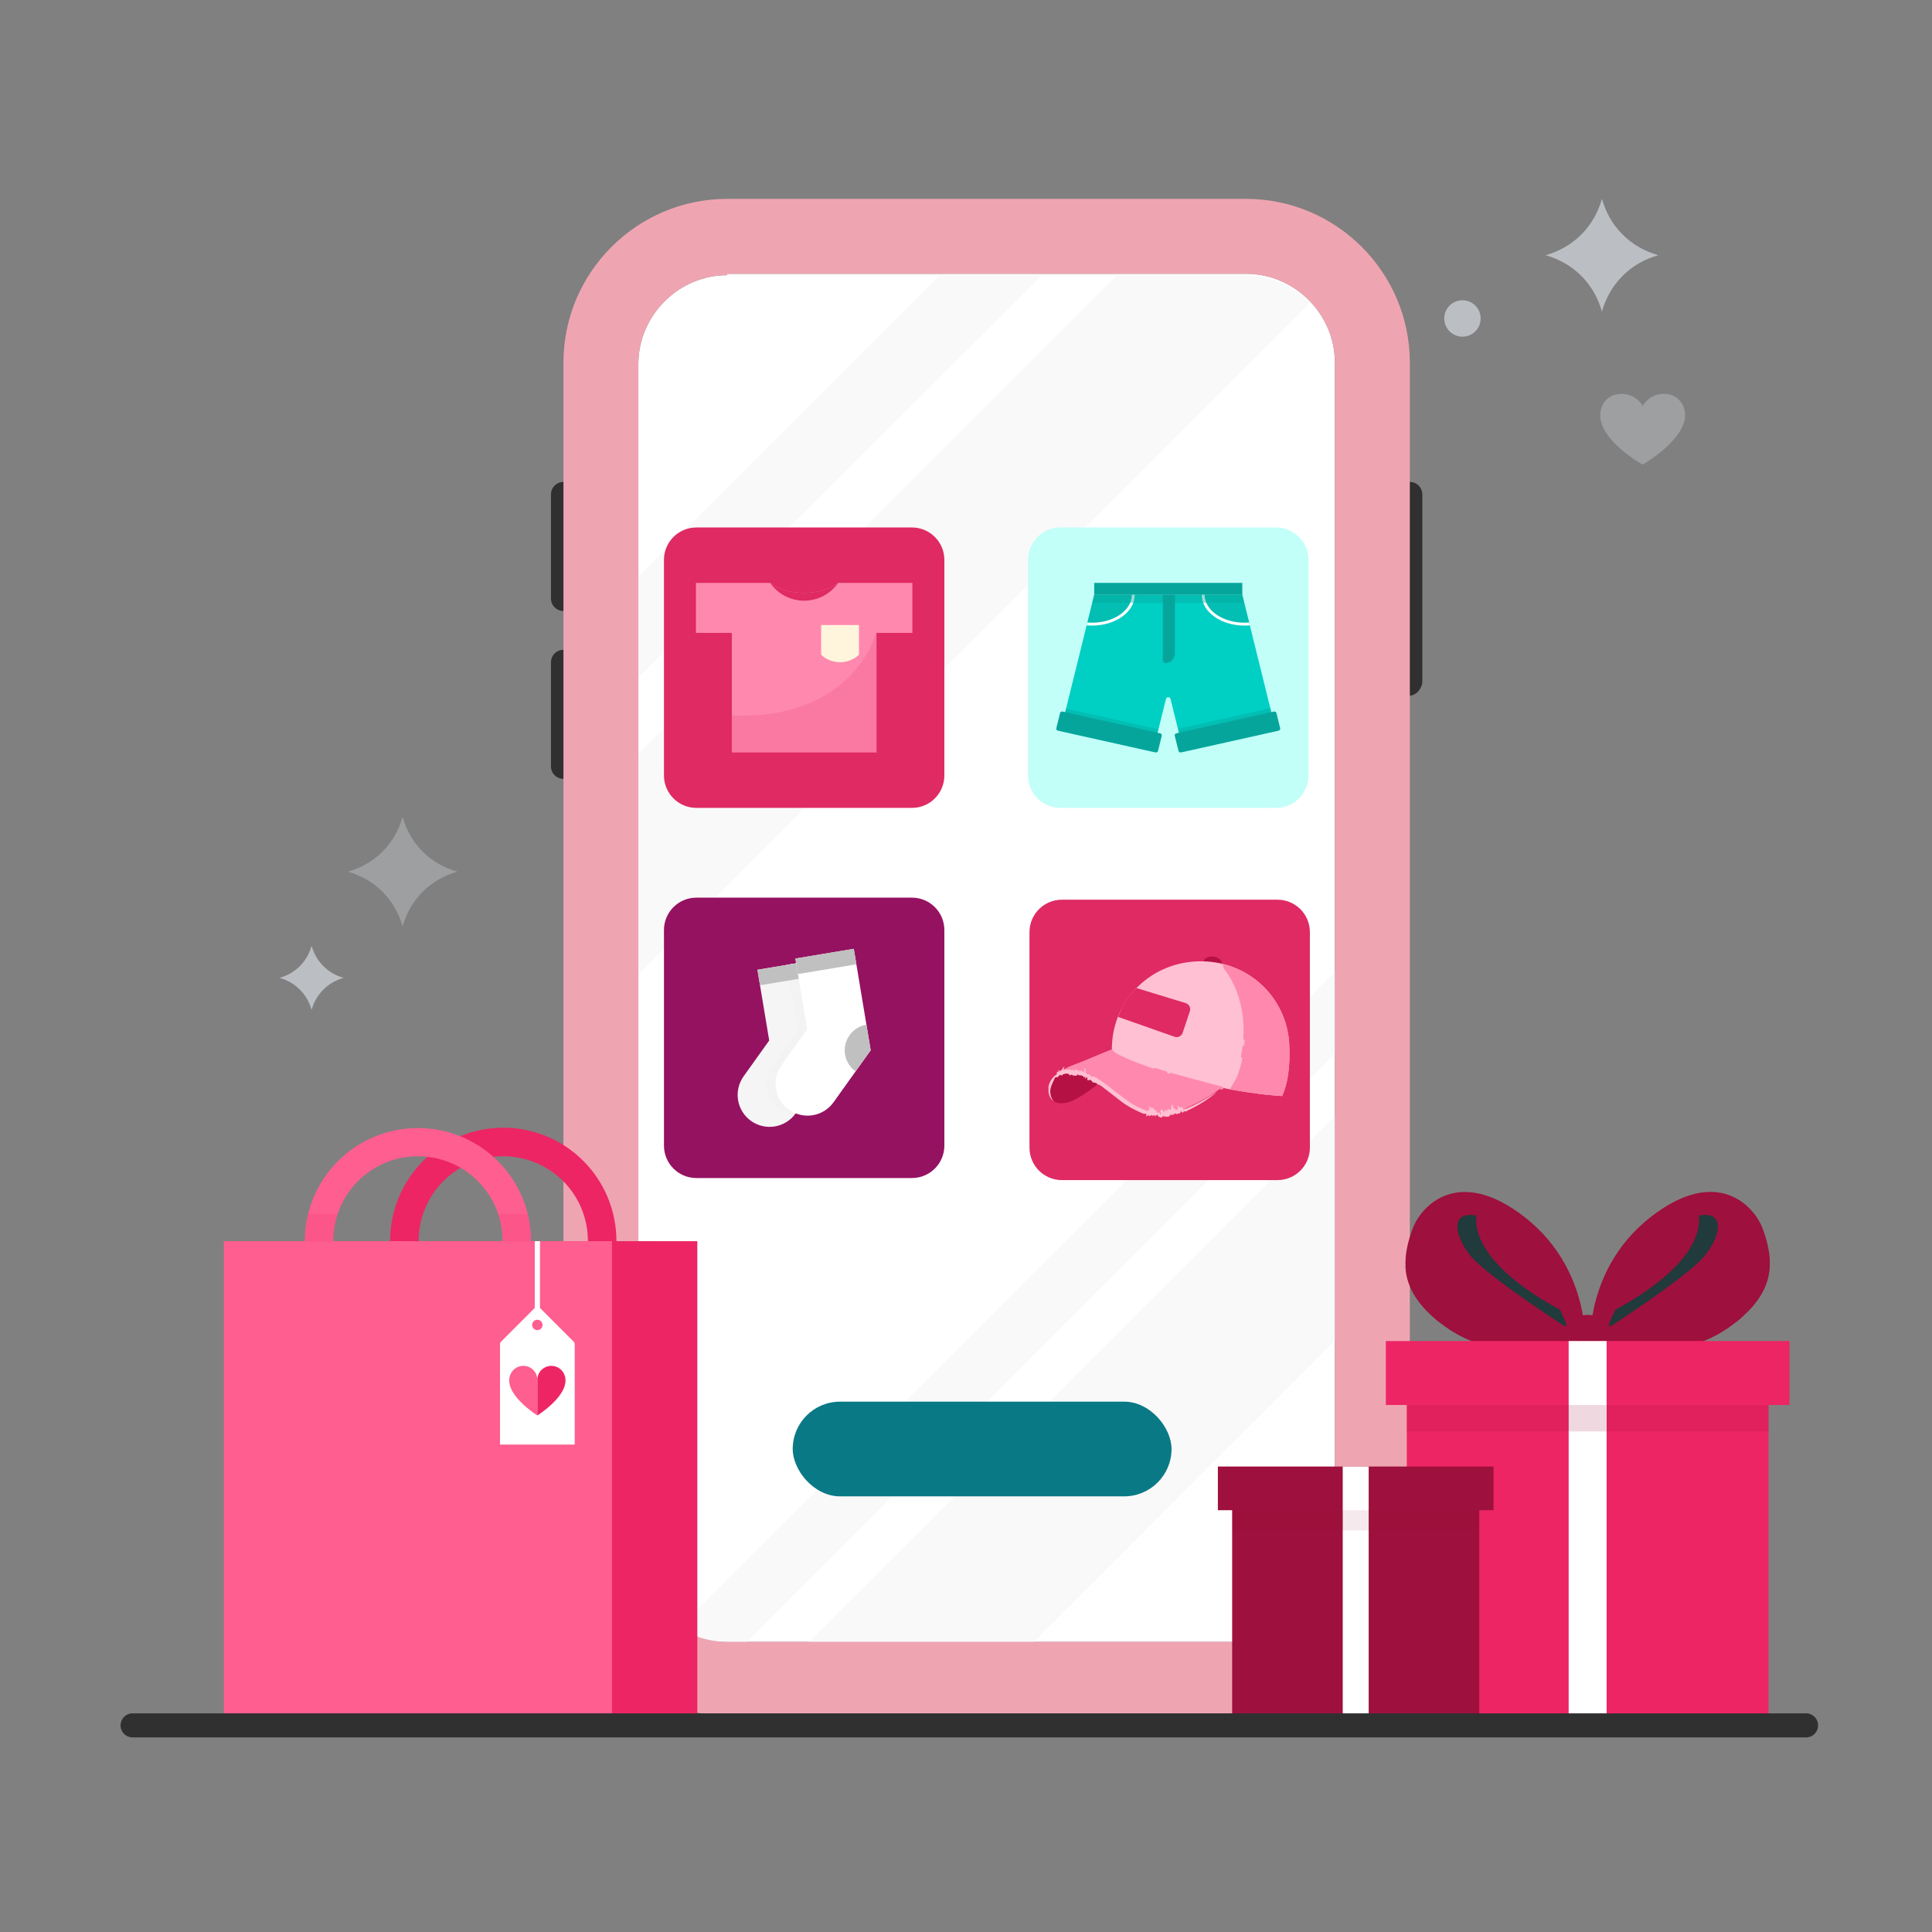 <svg xmlns="http://www.w3.org/2000/svg" width="204" height="204" viewBox="0 0 204 204" fill="none"><rect x="0" y="0" width="204" height="204" fill="#808080" stroke="none"/><path d="M175.096 26.947C173.708 26.551 172.42 25.857 171.33 24.767C170.239 23.676 169.545 22.388 169.149 21C168.752 22.388 168.058 23.676 166.968 24.767C165.878 25.857 164.589 26.551 163.202 26.947C164.589 27.344 165.878 28.038 166.968 29.128C168.058 30.218 168.752 31.507 169.149 32.895C169.545 31.507 170.239 30.218 171.33 29.128C172.42 28.038 173.708 27.344 175.096 26.947Z" fill="#BBBFC3"></path><path opacity="0.5" d="M48.293 92.042C46.944 91.657 45.691 90.982 44.63 89.922C43.57 88.862 42.896 87.609 42.51 86.259C42.125 87.609 41.45 88.862 40.39 89.922C39.33 90.982 38.077 91.657 36.727 92.042C38.077 92.428 39.33 93.102 40.39 94.162C41.45 95.223 42.125 96.476 42.51 97.825C42.896 96.476 43.57 95.223 44.63 94.162C45.691 93.102 46.944 92.428 48.293 92.042Z" fill="#BBBFC3"></path><path d="M36.283 103.252C35.494 103.026 34.762 102.632 34.142 102.012C33.522 101.392 33.127 100.66 32.902 99.871C32.677 100.66 32.282 101.392 31.662 102.012C31.043 102.632 30.31 103.026 29.521 103.252C30.31 103.477 31.043 103.871 31.662 104.491C32.282 105.111 32.677 105.844 32.902 106.632C33.127 105.844 33.522 105.111 34.142 104.491C34.762 103.871 35.494 103.477 36.283 103.252Z" fill="#BBBFC3"></path><path opacity="0.5" d="M175.69 41.586C174.089 41.586 173.449 42.867 173.449 42.867C173.449 42.867 172.808 41.586 171.207 41.586C169.713 41.586 168.966 42.76 168.966 43.827C168.966 46.603 173.449 49.058 173.449 49.058C173.449 49.058 177.932 46.496 177.932 43.827C177.932 42.76 177.184 41.586 175.69 41.586Z" fill="#BBBFC3"></path><path d="M154.42 35.55C155.482 35.55 156.342 34.689 156.342 33.627C156.342 32.566 155.482 31.705 154.42 31.705C153.358 31.705 152.497 32.566 152.497 33.627C152.497 34.689 153.358 35.55 154.42 35.55Z" fill="#BBBFC3"></path><path d="M76.782 29.058C71.654 29.058 67.405 33.306 67.405 38.434V163.99C67.405 169.117 71.654 173.366 76.782 173.366H131.575C136.703 173.366 140.951 169.117 140.951 163.99V38.288C140.951 33.16 136.703 28.911 131.575 28.911H76.782V29.058Z" fill="white"></path><path d="M138.314 31.988C136.556 30.23 134.212 29.058 131.575 29.058H117.95L67.405 79.602V102.897L138.314 31.988Z" fill="#F9F9F9"></path><path d="M140.952 102.604L71.654 171.901C73.119 172.927 74.877 173.366 76.782 173.366H78.833L140.952 111.248V102.604Z" fill="#F9F9F9"></path><path d="M67.405 60.85V71.545L110.039 29.058H99.197L67.405 60.85Z" fill="#F9F9F9"></path><path d="M140.952 141.574V117.841L85.426 173.366H109.16L140.952 141.574Z" fill="#F9F9F9"></path><path d="M148.863 73.449C148.131 73.449 147.545 72.863 147.545 72.13V52.206C147.545 51.473 148.131 50.887 148.863 50.887C149.596 50.887 150.182 51.473 150.182 52.206V72.13C150.035 72.863 149.449 73.449 148.863 73.449Z" fill="#303030"></path><path d="M59.495 64.512C58.762 64.512 58.176 63.926 58.176 63.194V52.206C58.176 51.473 58.762 50.887 59.495 50.887C60.227 50.887 60.813 51.473 60.813 52.206V63.194C60.813 63.926 60.227 64.512 59.495 64.512Z" fill="#303030"></path><path d="M59.495 82.24C58.762 82.24 58.176 81.653 58.176 80.921V69.933C58.176 69.201 58.762 68.614 59.495 68.614C60.227 68.614 60.813 69.201 60.813 69.933V80.921C60.813 81.653 60.227 82.24 59.495 82.24Z" fill="#303030"></path><path d="M131.575 181.131H76.782C67.259 181.131 59.494 173.366 59.494 163.843V38.288C59.494 28.765 67.259 21 76.782 21H131.575C141.098 21 148.863 28.765 148.863 38.288V163.843C148.863 173.513 141.098 181.131 131.575 181.131ZM76.782 29.058C71.654 29.058 67.406 33.306 67.406 38.434V163.99C67.406 169.118 71.654 173.366 76.782 173.366H131.575C136.703 173.366 140.952 169.118 140.952 163.99V38.288C140.952 33.16 136.703 28.911 131.575 28.911H76.782V29.058Z" fill="#EFA5B1"></path><path d="M96.294 55.697H73.528C71.639 55.697 70.108 57.229 70.108 59.118V81.883C70.108 83.773 71.639 85.304 73.528 85.304H96.294C98.183 85.304 99.715 83.773 99.715 81.883V59.118C99.715 57.229 98.183 55.697 96.294 55.697Z" fill="#DF2A63"></path><path d="M96.339 61.548H88.5C87.7 62.196 86.244 62.607 84.911 62.607C83.579 62.607 82.123 62.196 81.323 61.548H73.483V66.824H77.273V79.453H92.55V66.824H96.339V61.548Z" fill="#FF89AE"></path><path d="M88.5 61.548C88.098 62.128 87.562 62.602 86.937 62.93C86.312 63.258 85.617 63.429 84.911 63.429C84.205 63.429 83.51 63.258 82.885 62.93C82.26 62.602 81.724 62.128 81.322 61.548C82.123 62.196 83.578 62.607 84.911 62.607C86.243 62.607 87.699 62.196 88.5 61.548Z" fill="#DF2A63"></path><path d="M86.703 66V69.138C87.83 70.187 89.576 70.188 90.703 69.138V66H86.703Z" fill="#FFF4DC"></path><g opacity="0.4"><path opacity="0.4" d="M92.55 66.679C92.55 66.679 90.31 76.046 77.273 75.549V79.453H92.55V66.679Z" fill="#DF2A63"></path></g><path d="M134.738 55.697H111.973C110.083 55.697 108.552 57.229 108.552 59.118V81.883C108.552 83.773 110.083 85.304 111.973 85.304H134.738C136.627 85.304 138.159 83.773 138.159 81.883V59.118C138.159 57.229 136.627 55.697 134.738 55.697Z" fill="#C1FFF8"></path><path d="M134.729 77.187L124.974 79.364L124.876 78.97L124.379 76.957L123.598 73.801C123.583 73.748 123.552 73.701 123.508 73.668C123.464 73.634 123.41 73.616 123.355 73.616C123.3 73.616 123.247 73.634 123.203 73.668C123.159 73.701 123.127 73.748 123.113 73.801L122.321 77.003L121.823 79.016L121.737 79.364L111.981 77.187L112.068 76.839L112.565 74.826L114.361 67.565L114.482 67.073L114.74 66.03L114.777 65.879L114.789 65.83L114.814 65.731L115.176 64.269L115.217 64.102L115.327 63.655L115.536 62.81H131.174L131.383 63.655L131.494 64.102L131.535 64.269L131.897 65.731L131.933 65.879L131.967 66.017L132.228 67.073L134.133 74.779L134.631 76.792L134.729 77.187Z" fill="#00CFC3"></path><path d="M122.011 79.448L111.697 77.147C111.67 77.141 111.644 77.131 111.622 77.115C111.599 77.1 111.579 77.08 111.564 77.057C111.549 77.034 111.539 77.008 111.534 76.981C111.529 76.953 111.529 76.925 111.536 76.898L111.934 75.287C111.949 75.233 111.985 75.186 112.033 75.157C112.082 75.129 112.14 75.12 112.195 75.133L122.509 77.435C122.536 77.441 122.562 77.451 122.585 77.467C122.608 77.482 122.627 77.502 122.643 77.525C122.658 77.548 122.668 77.574 122.673 77.601C122.678 77.629 122.677 77.656 122.671 77.683L122.273 79.295C122.258 79.349 122.222 79.396 122.173 79.424C122.124 79.453 122.066 79.462 122.011 79.448Z" fill="#06A59C"></path><path d="M124.7 79.448L135.014 77.147C135.041 77.141 135.067 77.131 135.09 77.115C135.113 77.1 135.132 77.08 135.147 77.057C135.162 77.034 135.173 77.008 135.178 76.981C135.182 76.953 135.182 76.925 135.176 76.898L134.777 75.287C134.762 75.233 134.726 75.186 134.678 75.157C134.629 75.129 134.571 75.12 134.516 75.133L124.202 77.435C124.175 77.44 124.149 77.451 124.126 77.466C124.103 77.482 124.084 77.501 124.069 77.525C124.054 77.548 124.043 77.574 124.039 77.601C124.034 77.628 124.034 77.656 124.04 77.683L124.439 79.294C124.454 79.349 124.489 79.395 124.538 79.424C124.587 79.453 124.645 79.462 124.7 79.448Z" fill="#06A59C"></path><path d="M131.174 61.548H115.537V62.81H131.174V61.548Z" fill="#06A59C"></path><path opacity="0.4" d="M119.685 62.81C119.685 64.518 117.735 65.903 115.329 65.903C115.142 65.903 114.958 65.895 114.778 65.878L114.79 65.83L114.814 65.731L115.176 64.269L115.537 62.81H119.685Z" fill="#06A59C"></path><path opacity="0.4" d="M131.933 65.878C131.753 65.895 131.569 65.903 131.382 65.903C128.977 65.903 127.026 64.518 127.026 62.81H131.175L131.535 64.269L131.897 65.731L131.933 65.878Z" fill="#06A59C"></path><path opacity="0.4" d="M122.321 77.003L121.824 79.016L112.068 76.838L112.566 74.825L122.321 77.003Z" fill="#06A59C"></path><path opacity="0.4" d="M134.631 76.793L124.876 78.97L124.379 76.957L134.134 74.779L134.631 76.793Z" fill="#06A59C"></path><path d="M119.815 62.81C119.815 63.687 119.339 64.507 118.475 65.121C117.627 65.723 116.502 66.055 115.307 66.055C115.117 66.055 114.927 66.046 114.742 66.03H114.74L114.777 65.878L114.789 65.83L114.814 65.731C114.976 65.744 115.141 65.751 115.307 65.751C117.625 65.751 119.511 64.431 119.511 62.809L119.815 62.81Z" fill="white"></path><path d="M131.968 66.017L131.971 66.03C131.785 66.046 131.594 66.055 131.404 66.055C130.209 66.055 129.084 65.723 128.235 65.121C127.371 64.508 126.895 63.687 126.895 62.81H127.2C127.2 64.432 129.086 65.751 131.404 65.751C131.569 65.751 131.735 65.744 131.897 65.731L131.933 65.879L131.968 66.017Z" fill="white"></path><path d="M122.78 62.81H124.061V68.993C124.061 69.263 123.954 69.521 123.764 69.712C123.573 69.902 123.315 70.009 123.045 70.009C122.975 70.009 122.907 69.981 122.858 69.932C122.808 69.882 122.78 69.815 122.78 69.745V62.81Z" fill="#06A59C"></path><path opacity="0.4" d="M131.383 63.655H115.327L115.536 62.81H131.174L131.383 63.655Z" fill="#06A59C"></path><path d="M96.294 94.782H73.528C71.639 94.782 70.108 96.314 70.108 98.203V120.969C70.108 122.858 71.639 124.389 73.528 124.389H96.294C98.183 124.389 99.715 122.858 99.715 120.969V98.203C99.715 96.314 98.183 94.782 96.294 94.782Z" fill="#951261"></path><path d="M86.146 101.37L87.929 112.084L86.336 114.313L84.005 117.573C83.433 117.57 82.872 117.408 82.386 117.105C81.901 116.802 81.508 116.371 81.254 115.858C80.999 115.345 80.891 114.772 80.943 114.201C80.995 113.631 81.205 113.087 81.548 112.628L84.252 108.844L83.094 101.878L86.146 101.37Z" fill="white"></path><path d="M87.479 109.381L87.929 112.084L86.336 114.313C85.895 113.998 85.558 113.559 85.366 113.052C85.175 112.545 85.138 111.993 85.26 111.465C85.383 110.937 85.659 110.458 86.054 110.087C86.449 109.716 86.945 109.47 87.479 109.381V109.381Z" fill="white"></path><path d="M86.146 101.371L83.093 101.879L83.366 103.516L86.418 103.008L86.146 101.371Z" fill="white"></path><path d="M86.147 101.37L87.929 112.084L86.336 114.313L84.006 117.573C83.748 117.934 83.422 118.24 83.046 118.474C82.67 118.709 82.252 118.867 81.815 118.94C81.378 119.012 80.931 118.998 80.499 118.898C80.067 118.798 79.66 118.614 79.299 118.356C78.939 118.099 78.633 117.773 78.398 117.397C78.164 117.021 78.006 116.602 77.933 116.165C77.86 115.728 77.874 115.281 77.975 114.85C78.075 114.418 78.259 114.011 78.516 113.65L81.221 109.866L79.978 102.397L86.147 101.37Z" fill="#F5F5F5"></path><path d="M87.479 109.381L87.929 112.084L86.336 114.313C85.895 113.998 85.558 113.559 85.366 113.052C85.175 112.545 85.138 111.993 85.26 111.465C85.383 110.937 85.659 110.458 86.054 110.087C86.449 109.716 86.945 109.47 87.479 109.381V109.381Z" fill="white"></path><path d="M86.146 101.371L79.978 102.397L80.25 104.034L86.418 103.008L86.146 101.371Z" fill="#C0C0C0"></path><g style="mix-blend-mode:multiply" opacity="0.2"><g style="mix-blend-mode:multiply" opacity="0.2"><path d="M86.146 101.37L87.929 112.084L86.336 114.313L84.005 117.573C83.433 117.57 82.872 117.408 82.386 117.105C81.901 116.802 81.508 116.371 81.254 115.858C80.999 115.345 80.891 114.772 80.943 114.201C80.995 113.631 81.205 113.087 81.548 112.628L84.252 108.844L83.094 101.878L86.146 101.37Z" fill="#C0C0C0"></path></g></g><path d="M83.984 101.212L85.227 108.681L82.523 112.466C82.265 112.827 82.081 113.234 81.981 113.666C81.881 114.097 81.867 114.544 81.94 114.981C82.012 115.418 82.171 115.837 82.405 116.213C82.639 116.589 82.945 116.915 83.306 117.172C83.666 117.43 84.074 117.614 84.505 117.714C84.937 117.814 85.384 117.828 85.821 117.756C86.258 117.683 86.677 117.525 87.052 117.29C87.428 117.056 87.754 116.75 88.012 116.389L90.343 113.129L91.915 110.929L91.936 110.9L90.153 100.186L83.984 101.212Z" fill="white"></path><path d="M91.486 108.197L91.935 110.9L91.914 110.929L90.342 113.129C89.902 112.814 89.564 112.375 89.373 111.868C89.181 111.361 89.144 110.809 89.267 110.281C89.389 109.753 89.665 109.274 90.06 108.903C90.455 108.532 90.951 108.287 91.486 108.198V108.197Z" fill="#C0C0C0"></path><path d="M90.153 100.186L83.984 101.212L84.257 102.849L90.425 101.822L90.153 100.186Z" fill="#C0C0C0"></path><path d="M134.889 95H112.124C110.235 95 108.703 96.532 108.703 98.421V121.186C108.703 123.076 110.235 124.607 112.124 124.607H134.889C136.779 124.607 138.31 123.076 138.31 121.186V98.421C138.31 96.532 136.779 95 134.889 95Z" fill="#DF2A63"></path><path d="M110.93 115.805C110.93 115.805 110.71 115.35 110.852 114.659C110.993 113.984 111.181 114.031 111.213 113.921C111.244 113.811 111.574 113.685 111.621 113.591C111.652 113.497 111.558 113.481 111.652 113.497C111.747 113.513 111.715 113.591 111.747 113.513C111.778 113.434 111.684 113.654 111.778 113.434C111.872 113.23 111.762 113.136 111.872 113.23C111.982 113.324 111.998 113.293 112.076 113.356C112.155 113.418 112.155 113.56 112.155 113.418C112.171 113.277 112.076 113.387 112.171 113.277C112.249 113.183 112.28 113.183 112.39 113.167C112.5 113.152 112.5 113.136 112.579 113.152C112.657 113.167 112.689 113.167 112.751 113.199C112.814 113.23 112.908 113.418 112.94 113.371C113.05 113.23 113.081 113.214 113.128 113.277C113.191 113.356 113.191 113.214 113.207 113.261C113.238 113.387 113.128 113.403 113.238 113.387C113.364 113.371 113.222 113.293 113.364 113.371C113.505 113.45 113.458 113.575 113.505 113.45C113.536 113.309 113.474 113.214 113.536 113.309C113.615 113.403 113.568 113.403 113.693 113.403C113.819 113.387 113.835 113.34 113.85 113.309C113.882 113.277 113.913 113.261 113.96 113.293C114.007 113.324 114.055 113.277 114.117 113.324C114.18 113.371 114.259 113.356 114.369 113.434C114.478 113.528 114.4 113.403 114.478 113.528C114.557 113.654 114.51 113.717 114.557 113.654C114.62 113.591 114.604 113.434 114.62 113.591C114.636 113.748 114.478 113.842 114.636 113.748C114.793 113.654 114.981 113.45 114.934 113.575C114.887 113.701 114.745 113.937 114.871 113.874C115.012 113.811 115.044 113.748 115.091 113.842C115.138 113.937 115.059 114.015 115.138 113.937C115.216 113.842 115.059 113.733 115.216 113.842C115.373 113.968 115.452 113.984 115.499 114.109C115.546 114.235 115.405 114.266 115.546 114.235C115.687 114.204 115.735 114.172 115.797 114.235C115.844 114.298 116.064 114.376 116.064 114.376C116.064 114.376 114.055 115.993 112.908 116.354C111.809 116.684 111.15 116.402 110.93 115.805Z" fill="#B61144"></path><path d="M129.017 101.784C128.97 102.13 128.499 102.365 127.965 102.287C127.431 102.208 127.055 101.879 127.102 101.518C127.149 101.172 127.62 100.937 128.154 101.015C128.672 101.094 129.064 101.439 129.017 101.784Z" fill="#B61144"></path><path d="M113.631 113.34C113.631 113.34 113.489 113.183 113.615 113.199C113.741 113.214 113.772 113.293 113.819 113.356C113.866 113.403 113.913 113.356 114.007 113.34C114.102 113.34 114.007 113.136 114.102 113.167C114.196 113.199 114.227 113.419 114.306 113.466C114.369 113.513 114.384 113.497 114.479 113.528C114.573 113.56 114.526 113.371 114.636 113.481C114.745 113.591 114.745 113.544 114.824 113.544C114.887 113.544 114.824 113.654 114.871 113.685C114.918 113.717 114.887 113.701 114.902 113.733C114.918 113.764 115.012 113.811 114.981 113.811C114.871 113.858 114.965 114.062 115.044 113.999C115.122 113.937 115.311 113.858 115.342 113.89C115.373 113.905 115.562 113.874 115.766 113.984C115.986 114.094 116.472 114.455 116.849 114.706C117.226 114.957 117.948 115.617 118.357 115.899C118.765 116.182 119.44 116.7 120.084 116.998C120.727 117.297 121.073 117.406 121.073 117.406C121.073 117.406 121.057 117.406 121.104 117.344C121.151 117.281 121.873 117.768 122.721 117.736C123.569 117.705 124.605 117.218 124.966 117.124C125.328 117.03 127.102 116.103 127.761 115.711C128.42 115.318 129.991 114.047 129.991 114.047L130.556 113.513C130.556 113.513 130.085 113.293 129.802 113.23C129.504 113.183 129.174 113.246 128.201 113.057C127.227 112.869 123.962 111.943 123.962 111.943L121.088 111.079C121.088 111.079 119.864 110.734 119.063 110.671C118.262 110.608 117.807 110.655 117.038 110.938C116.284 111.236 114.479 112.005 114.479 112.005L112.893 112.618L112.092 113.042C112.092 113.042 112.092 113.073 112.233 113.042C112.375 113.01 112.563 113.026 112.642 113.042C112.72 113.073 112.673 113.12 112.72 113.073C112.767 113.026 112.72 112.979 112.767 113.026C112.799 113.057 112.83 113.089 112.861 113.073C112.893 113.057 112.767 113.246 112.767 113.246C112.767 113.246 112.908 113.183 112.956 113.23C112.987 113.262 113.097 113.246 113.097 113.246C113.191 113.45 113.222 113.34 113.285 113.387C113.332 113.434 113.238 113.34 113.301 113.23C113.364 113.12 113.301 113.199 113.395 113.324C113.552 113.466 113.631 113.34 113.631 113.34Z" fill="#FF89AE"></path><path d="M111.338 116.307C111.338 116.307 111.024 116.135 110.915 115.522C110.805 114.91 111.15 114.361 111.26 114.094C111.37 113.827 111.386 113.764 111.495 113.748C111.59 113.733 111.621 113.748 111.652 113.748C111.684 113.748 111.684 113.733 111.715 113.701C111.747 113.67 111.794 113.607 111.888 113.528C111.966 113.45 111.982 113.513 112.029 113.528C112.076 113.544 112.139 113.623 112.171 113.528C112.202 113.45 112.218 113.434 112.328 113.419C112.422 113.419 112.5 113.309 112.72 113.371C112.94 113.419 112.956 113.576 112.956 113.576C112.956 113.576 113.003 113.544 113.066 113.497C113.128 113.466 113.207 113.481 113.254 113.513C113.301 113.528 113.285 113.576 113.364 113.576C113.442 113.576 113.505 113.576 113.505 113.576C113.505 113.576 113.521 113.387 113.505 113.481C113.505 113.576 113.552 113.607 113.599 113.591C113.646 113.591 113.725 113.544 113.741 113.528C113.756 113.513 113.741 113.403 113.772 113.419C113.803 113.434 113.788 113.481 113.851 113.513C113.913 113.528 113.992 113.528 114.039 113.544C114.086 113.56 114.29 113.544 114.384 113.654C114.494 113.764 114.463 113.858 114.494 113.764C114.526 113.685 114.62 113.638 114.604 113.733C114.588 113.827 114.526 113.937 114.604 113.89C114.683 113.842 114.824 113.67 114.824 113.78C114.824 113.89 114.777 114.094 114.824 114.047C114.824 114.047 114.887 114.031 114.965 114.062C115.044 114.094 115.075 113.952 115.154 114.031C115.232 114.094 115.295 114.156 115.342 114.235C115.389 114.298 115.421 114.313 115.515 114.313C115.609 114.313 115.782 114.361 115.797 114.392C115.797 114.423 115.86 114.518 115.97 114.518C116.08 114.518 116.3 114.675 116.551 114.879C116.802 115.083 117.666 115.726 118.294 116.229C118.922 116.731 119.738 117.155 120.225 117.375C120.712 117.611 120.806 117.611 120.853 117.611C120.884 117.611 121.026 117.532 121.041 117.642C121.057 117.877 120.947 117.94 121.057 117.877C121.167 117.815 121.214 117.736 121.261 117.768C121.355 117.83 121.293 117.925 121.355 117.83C121.261 117.846 121.418 117.736 121.355 117.83C121.45 117.815 121.355 117.846 121.45 117.815C121.544 117.783 121.607 117.689 121.622 117.752C121.638 117.815 121.654 117.815 121.764 117.799C121.873 117.783 121.889 117.736 121.952 117.783C122.015 117.846 121.936 117.893 122.015 117.846C122.093 117.799 122.109 117.752 122.156 117.72C122.203 117.689 122.14 117.595 122.203 117.689C122.266 117.783 122.266 117.893 122.313 117.877C122.36 117.862 122.376 117.94 122.486 117.972C122.596 117.987 122.69 118.034 122.721 117.956C122.753 117.893 122.831 117.752 122.831 117.799C122.831 117.846 122.721 117.783 122.831 117.846C122.941 117.909 122.831 117.956 122.941 117.909C123.051 117.877 122.941 117.83 123.051 117.877C123.161 117.925 123.114 117.972 123.161 117.925C123.004 117.94 123.208 117.877 123.161 117.925C123.318 117.909 123.224 117.909 123.318 117.909C123.412 117.909 123.412 117.909 123.412 117.909C123.412 117.909 123.475 117.846 123.522 117.799C123.553 117.736 123.459 117.752 123.553 117.736C123.648 117.72 123.569 117.595 123.648 117.72C123.538 117.689 123.71 117.846 123.648 117.72C123.758 117.752 123.758 117.611 123.805 117.673C123.867 117.736 123.805 117.783 123.867 117.736C123.93 117.689 123.867 117.768 123.93 117.689C123.993 117.611 123.915 117.642 123.993 117.611C124.056 117.579 123.977 117.563 124.056 117.579C124.134 117.595 124.072 117.563 124.134 117.595C124.197 117.611 124.056 117.611 124.197 117.611C124.354 117.611 124.166 117.689 124.354 117.611C124.543 117.532 124.621 117.563 124.637 117.501C124.715 117.344 124.621 117.234 124.715 117.344C124.809 117.454 124.872 117.516 124.951 117.454C125.029 117.391 124.966 117.265 125.014 117.281C125.061 117.297 125.092 117.422 125.171 117.375C125.233 117.328 126.379 116.841 127.353 116.166C128.326 115.491 128.483 115.334 128.483 115.334C128.483 115.334 127.259 116.088 126.489 116.48C125.72 116.888 125.186 117.108 125.092 117.108C124.998 117.124 124.919 117.124 124.888 117.108C124.857 117.092 124.998 117.061 124.935 116.998C124.872 116.935 124.778 116.951 124.731 116.951C124.684 116.951 124.652 116.904 124.621 116.841C124.605 116.778 124.574 116.731 124.605 116.778C124.621 116.841 124.574 117.077 124.543 116.983C124.527 116.888 124.417 116.747 124.417 116.747C124.417 116.747 124.307 116.81 124.338 116.904C124.354 116.998 124.448 116.982 124.386 117.077C124.323 117.171 124.291 117.187 124.197 117.187C124.103 117.187 124.181 117.344 124.103 117.187C124.024 117.03 124.119 117.108 124.024 117.03C123.915 116.967 123.773 116.998 123.82 116.92C123.867 116.857 123.915 116.763 123.867 116.716C123.82 116.668 123.726 116.637 123.71 116.684C123.695 116.731 123.695 116.794 123.695 116.841C123.695 116.904 123.679 116.951 123.679 117.03C123.663 117.108 123.726 117.171 123.663 117.108C123.601 117.045 123.773 117.03 123.663 117.108C123.553 117.187 123.679 117.187 123.553 117.187C123.443 117.187 123.365 117.045 123.349 117.077C123.334 117.108 123.177 117.375 123.177 117.375L123.145 117.171L122.941 117.359C122.941 117.359 122.831 117.422 122.831 117.375C122.815 117.328 122.768 117.108 122.658 117.171C122.549 117.234 122.47 117.359 122.517 117.391C122.564 117.422 122.58 117.438 122.58 117.516C122.58 117.595 122.564 117.72 122.517 117.705C122.47 117.689 122.454 117.595 122.454 117.548C122.454 117.501 122.376 117.422 122.329 117.469C122.282 117.516 122.172 117.532 122.172 117.469C122.156 117.406 122.156 117.328 122.109 117.328C122.078 117.328 122.078 117.249 121.999 117.218C121.889 117.187 121.889 117.202 121.826 117.108C121.764 116.998 121.858 117.061 121.764 116.998C121.669 116.935 121.654 117.061 121.591 116.998C121.528 116.935 121.654 116.935 121.528 116.935C121.418 116.951 121.512 116.998 121.418 116.951C121.324 116.888 121.355 116.763 121.324 116.888C121.293 117.014 121.465 117.218 121.387 117.218C121.308 117.218 121.245 117.155 121.23 117.234C121.214 117.297 121.12 117.297 121.12 117.297C121.12 117.297 120.146 116.967 119.377 116.449C118.592 115.931 117.069 114.69 116.692 114.423C116.316 114.156 115.892 113.905 115.813 113.827C115.735 113.748 115.672 113.811 115.593 113.733C115.515 113.67 115.389 113.607 115.326 113.67C115.264 113.733 115.358 113.827 115.264 113.733C115.169 113.623 115.185 113.544 115.075 113.497C114.965 113.434 114.918 113.403 114.871 113.45C114.824 113.497 114.808 113.466 114.761 113.403C114.714 113.34 114.683 113.324 114.667 113.246C114.651 113.183 114.667 113.01 114.62 112.916C114.573 112.838 114.573 112.838 114.573 112.838L114.494 112.806C114.494 112.806 114.479 112.995 114.51 113.12C114.557 113.246 114.588 113.214 114.557 113.246C114.526 113.277 114.526 113.261 114.431 113.183C114.337 113.12 114.274 113.12 114.18 113.073C114.086 113.042 113.976 113.057 113.929 113.073C113.882 113.089 114.008 113.199 113.882 113.089C113.756 112.979 113.694 112.869 113.615 112.932C113.552 112.995 113.615 113.12 113.552 112.995C113.489 112.869 113.505 112.759 113.489 112.869C113.474 112.979 113.442 113.057 113.442 113.057C113.442 113.057 113.364 113.073 113.332 113.042C113.238 112.947 113.317 112.947 113.238 112.947C113.175 112.947 113.301 112.9 113.175 112.947C113.05 112.995 113.16 113.057 113.034 112.995C112.924 112.932 113.05 112.885 112.924 112.932C112.783 112.979 112.736 112.947 112.657 112.947C112.579 112.947 112.516 112.916 112.453 112.947C112.39 112.979 112.296 113.01 112.296 113.01C112.296 113.01 112.265 112.9 112.359 112.759C112.469 112.602 112.296 112.649 112.218 112.775C112.139 112.9 112.155 112.963 112.092 112.979C112.029 112.995 111.982 113.073 111.919 113.089C111.857 113.104 111.888 113.214 111.857 113.104C111.825 112.995 111.872 112.995 111.825 112.995C111.778 113.01 111.715 112.979 111.747 113.089C111.778 113.199 111.857 113.199 111.778 113.199C111.7 113.199 111.59 113.136 111.59 113.183C111.605 113.246 111.605 113.246 111.605 113.246C111.605 113.246 111.621 113.152 111.605 113.246C111.59 113.34 111.59 113.261 111.59 113.34C111.574 113.419 111.574 113.497 111.464 113.528C111.354 113.544 110.648 114.266 110.71 114.926C110.648 115.711 110.993 116.103 111.338 116.307Z" fill="#FFC0D4"></path><path d="M135.407 115.664C135.392 115.679 135.392 115.711 135.376 115.726C135.376 115.742 132.974 115.601 129.849 115.02C128.687 114.8 127.416 114.517 126.128 114.172C121.261 112.822 117.399 111.299 117.399 110.749C117.399 110.624 117.399 110.482 117.415 110.357C117.603 105.474 121.607 101.518 126.772 101.502C127.526 101.502 128.248 101.58 128.939 101.737C133.021 102.664 135.957 106.165 136.129 110.341C136.239 112.681 135.972 114.392 135.407 115.664Z" fill="#FFC0D4"></path><path d="M135.407 115.664C135.392 115.679 135.392 115.711 135.376 115.726C135.376 115.742 132.974 115.601 129.849 115.02C130.195 114.439 130.54 113.874 130.571 113.795C131.121 112.508 131.435 110.796 131.482 108.551C131.529 105.961 130.587 103.559 128.954 101.737C133.036 102.664 135.972 106.165 136.145 110.341C136.239 112.681 135.972 114.392 135.407 115.664Z" fill="#FF89AE"></path><path fill-rule="evenodd" clip-rule="evenodd" d="M118.058 107.374L124.04 109.478C124.386 109.588 124.747 109.399 124.872 109.069L125.642 106.761C125.751 106.416 125.563 106.055 125.233 105.929L120.005 104.328C119.079 105.254 118.514 106.149 118.058 107.374Z" fill="#DF2A63"></path><path d="M131.341 110.545C131.294 110.875 131.247 111.205 131.184 111.55" stroke="#FF89AE" stroke-width="0.314" stroke-miterlimit="10" stroke-linecap="round"></path><path d="M129.315 102.13C130.069 103.056 131.702 105.6 131.435 109.666" stroke="#FF89AE" stroke-width="0.314" stroke-miterlimit="10" stroke-linecap="round"></path><path d="M123.098 113.277C122.643 113.136 122.25 113.026 121.968 112.916" stroke="#FF89AE" stroke-width="0.314" stroke-miterlimit="10" stroke-linecap="round"></path><path d="M129.017 114.894C129.017 114.894 125.83 114.062 123.616 113.434" stroke="#FF89AE" stroke-width="0.314" stroke-miterlimit="10" stroke-linecap="round"></path><g style="mix-blend-mode:multiply" opacity="0.4"><path d="M64.621 183.404H73.63L69.126 178.742L64.621 183.404Z" fill="#06A59C"></path></g><path d="M41.192 131.055H44.203C44.199 129.879 44.427 128.714 44.874 127.626C45.322 126.539 45.979 125.55 46.809 124.717C47.639 123.884 48.626 123.223 49.712 122.772C50.798 122.321 51.963 122.089 53.139 122.089C54.315 122.089 55.479 122.321 56.566 122.772C57.652 123.223 58.638 123.884 59.468 124.717C60.299 125.55 60.956 126.539 61.404 127.626C61.851 128.714 62.079 129.879 62.075 131.055H65.086C65.091 129.483 64.785 127.926 64.187 126.473C63.588 125.019 62.709 123.698 61.599 122.585C60.489 121.472 59.171 120.589 57.719 119.986C56.267 119.384 54.711 119.073 53.139 119.073C51.567 119.073 50.011 119.384 48.559 119.986C47.107 120.589 45.788 121.472 44.679 122.585C43.569 123.698 42.69 125.019 42.091 126.473C41.493 127.926 41.187 129.483 41.192 131.055Z" fill="#ED2564"></path><g style="mix-blend-mode:multiply" opacity="0.2"><g style="mix-blend-mode:multiply" opacity="0.2"><path d="M61.596 128.169C61.914 129.098 62.076 130.073 62.075 131.055H65.086C65.087 130.082 64.968 129.113 64.733 128.169L61.596 128.169Z" fill="#ED2564"></path></g></g><g style="mix-blend-mode:multiply" opacity="0.2"><g style="mix-blend-mode:multiply" opacity="0.2"><path d="M41.191 131.055H44.202C44.201 130.073 44.363 129.098 44.681 128.169H41.544C41.309 129.113 41.191 130.082 41.191 131.055Z" fill="#ED2564"></path></g></g><path d="M73.63 131.056H32.647V183.404H73.63V131.056Z" fill="#ED2564"></path><path d="M23.637 183.404H64.621V131.055H23.637L23.637 183.404Z" fill="#FF5E90"></path><path d="M52.796 141.943V152.532H60.683V141.943C60.683 141.836 60.64 141.734 60.565 141.658L57.025 138.116C57.022 138.113 57.018 138.111 57.015 138.108V131.055H56.465V138.108C56.462 138.111 56.458 138.113 56.455 138.116L52.915 141.658C52.878 141.695 52.848 141.74 52.827 141.789C52.807 141.838 52.796 141.89 52.796 141.943ZM56.847 139.362C56.945 139.382 57.035 139.427 57.109 139.494C57.183 139.561 57.237 139.647 57.266 139.742C57.295 139.838 57.298 139.939 57.273 140.036C57.249 140.132 57.199 140.221 57.129 140.291C57.058 140.362 56.97 140.412 56.873 140.436C56.777 140.46 56.675 140.458 56.58 140.429C56.484 140.4 56.399 140.346 56.332 140.272C56.265 140.198 56.219 140.107 56.2 140.01C56.181 139.921 56.185 139.829 56.212 139.742C56.238 139.655 56.285 139.576 56.349 139.511C56.413 139.447 56.492 139.4 56.579 139.374C56.666 139.348 56.758 139.344 56.847 139.362H56.847Z" fill="white"></path><path d="M55.26 144.22C54.986 144.22 54.718 144.295 54.484 144.439C54.251 144.583 54.062 144.788 53.939 145.032C53.91 145.089 53.885 145.147 53.864 145.207C53.133 147.209 56.74 149.458 56.74 149.458V145.699C56.74 145.307 56.584 144.931 56.306 144.653C56.029 144.376 55.652 144.22 55.26 144.22Z" fill="#FF5E90"></path><path d="M58.219 144.22C58.493 144.22 58.761 144.296 58.995 144.439C59.228 144.583 59.417 144.788 59.54 145.032C59.569 145.089 59.593 145.147 59.615 145.207C60.346 147.209 56.739 149.458 56.739 149.458V145.699C56.739 145.307 56.895 144.931 57.173 144.653C57.45 144.376 57.827 144.22 58.219 144.22Z" fill="#ED2564"></path><g style="mix-blend-mode:multiply" opacity="0.2"><path d="M64.622 183.404H69.126V131.055H64.622V183.404Z" fill="#ED2564"></path></g><path d="M32.182 131.055H35.193C35.189 129.879 35.417 128.714 35.865 127.626C36.312 126.539 36.97 125.55 37.8 124.717C38.63 123.884 39.617 123.223 40.703 122.772C41.789 122.321 42.953 122.089 44.13 122.089C45.306 122.089 46.47 122.321 47.556 122.772C48.642 123.223 49.629 123.884 50.459 124.717C51.289 125.55 51.947 126.539 52.394 127.626C52.842 128.714 53.07 129.879 53.066 131.055H56.077C56.077 127.887 54.818 124.848 52.578 122.607C50.337 120.367 47.298 119.108 44.13 119.108C40.961 119.108 37.922 120.367 35.681 122.607C33.441 124.848 32.182 127.887 32.182 131.055Z" fill="#FF5E90"></path><g opacity="0.4"><path opacity="0.4" d="M52.587 128.169C52.906 129.098 53.067 130.073 53.066 131.055H56.077C56.078 130.082 55.959 129.113 55.724 128.169H52.587Z" fill="#ED2564"></path></g><g opacity="0.4"><path opacity="0.4" d="M32.182 131.055H35.193C35.192 130.073 35.354 129.098 35.672 128.169H32.535C32.3 129.113 32.181 130.082 32.182 131.055Z" fill="#ED2564"></path></g><path d="M186.864 133.772C186.774 135.224 186.202 136.741 184.747 138.275C184.301 138.746 183.823 139.187 183.316 139.594C182.999 139.849 182.685 140.079 182.379 140.285H182.378C182.008 140.535 181.649 140.75 181.309 140.936C180.795 141.219 180.262 141.465 179.714 141.672C179.319 141.827 178.911 141.95 178.496 142.04L169.2 141.672L167.904 141.621C167.903 141.449 167.906 141.218 167.919 140.937C167.966 140.013 168.088 139.094 168.284 138.19C168.888 135.371 170.435 131.503 174.337 128.474C181.309 123.064 185.241 127.323 186.124 129.741C186.436 130.553 186.661 131.396 186.798 132.255C186.872 132.757 186.894 133.265 186.864 133.772Z" fill="#9E103D"></path><path d="M186.864 133.772C186.774 135.224 186.202 136.741 184.747 138.275C184.301 138.746 183.823 139.187 183.316 139.594H183.316C183.728 133.782 177.39 134.919 177.39 134.919L181.135 130.694C181.135 130.694 186.032 129.011 186.864 133.772Z" fill="#9E103D"></path><path d="M167.382 141.672C167.382 141.704 167.382 141.733 167.381 141.761L156.791 142.047C156.368 141.956 155.954 141.83 155.552 141.672C155.005 141.464 154.473 141.218 153.96 140.936C152.689 140.235 151.534 139.341 150.537 138.286C147.659 135.254 148.231 132.285 149.154 129.753C150.036 127.335 153.966 123.073 160.941 128.479C164.899 131.546 166.436 135.477 167.025 138.305C167.208 139.172 167.322 140.051 167.367 140.936C167.382 141.247 167.385 141.495 167.382 141.672Z" fill="#9E103D"></path><path d="M148.403 133.785C148.495 135.237 149.068 136.753 150.524 138.287C150.971 138.758 151.449 139.198 151.956 139.605H151.956C151.541 133.793 157.879 134.925 157.879 134.925L154.131 130.703C154.131 130.703 149.233 129.023 148.403 133.785Z" fill="#9E103D"></path><path d="M165.597 140.291C165.532 140.249 157.188 134.873 155.337 132.675C153.68 130.707 152.939 127.788 155.918 128.363C156.346 128.451 156.765 128.575 157.171 128.734C160.428 129.969 163.328 135.329 164.722 138.296C165.273 139.469 165.588 140.269 165.597 140.291Z" fill="#9E103D"></path><path d="M169.688 140.29C169.688 140.29 173.544 130.461 178.107 128.727C182.503 127.056 181.8 130.458 179.943 132.666C178.087 134.874 169.688 140.29 169.688 140.29Z" fill="#9E103D"></path><path d="M165.597 140.291C165.532 140.249 157.188 134.873 155.337 132.675C153.68 130.707 152.939 127.788 155.918 128.363C155.931 128.42 154.659 132.855 164.722 138.296C165.273 139.469 165.588 140.269 165.597 140.291Z" fill="#213A3C"></path><path d="M169.689 140.289C169.754 140.247 178.094 134.866 179.943 132.666C181.599 130.697 182.337 127.778 179.359 128.355C179.346 128.413 180.622 132.846 170.562 138.294C170.012 139.468 169.697 140.268 169.689 140.289Z" fill="#213A3C"></path><path d="M170.564 141.76L164.723 141.762C164.723 141.732 164.723 141.702 164.724 141.672C164.747 140.913 165.064 140.193 165.609 139.664C166.154 139.135 166.884 138.839 167.643 138.839C168.403 138.839 169.132 139.135 169.677 139.664C170.222 140.193 170.539 140.913 170.562 141.672C170.563 141.701 170.564 141.73 170.564 141.76Z" fill="#9E103D"></path><path d="M186.739 145.208H148.542V183.404H186.739V145.208Z" fill="#ED2564"></path><path d="M188.949 141.601H146.332V148.354H188.949V141.601Z" fill="#ED2564"></path><path d="M169.646 141.601H165.635V183.404H169.646V141.601Z" fill="white"></path><g opacity="0.4"><path opacity="0.4" d="M186.739 148.354H148.542V151.145H186.739V148.354Z" fill="#9E103D"></path></g><path d="M156.195 157.314H130.104V183.404H156.195V157.314Z" fill="#9E103D"></path><path d="M157.705 154.85H128.595V159.463H157.705V154.85Z" fill="#9E103D"></path><path d="M144.519 154.85H141.779V183.404H144.519V154.85Z" fill="white"></path><g style="mix-blend-mode:multiply" opacity="0.3"><g style="mix-blend-mode:multiply" opacity="0.3"><path d="M156.195 159.463H130.104V161.593H156.195V159.463Z" fill="#9E103D"></path></g></g><path d="M190.703 182.182L14 182.182" stroke="#303030" stroke-width="2.54" stroke-miterlimit="10" stroke-linecap="round"></path><rect x="83.703" y="148" width="40" height="10" rx="5" fill="#0A7986"></rect></svg>